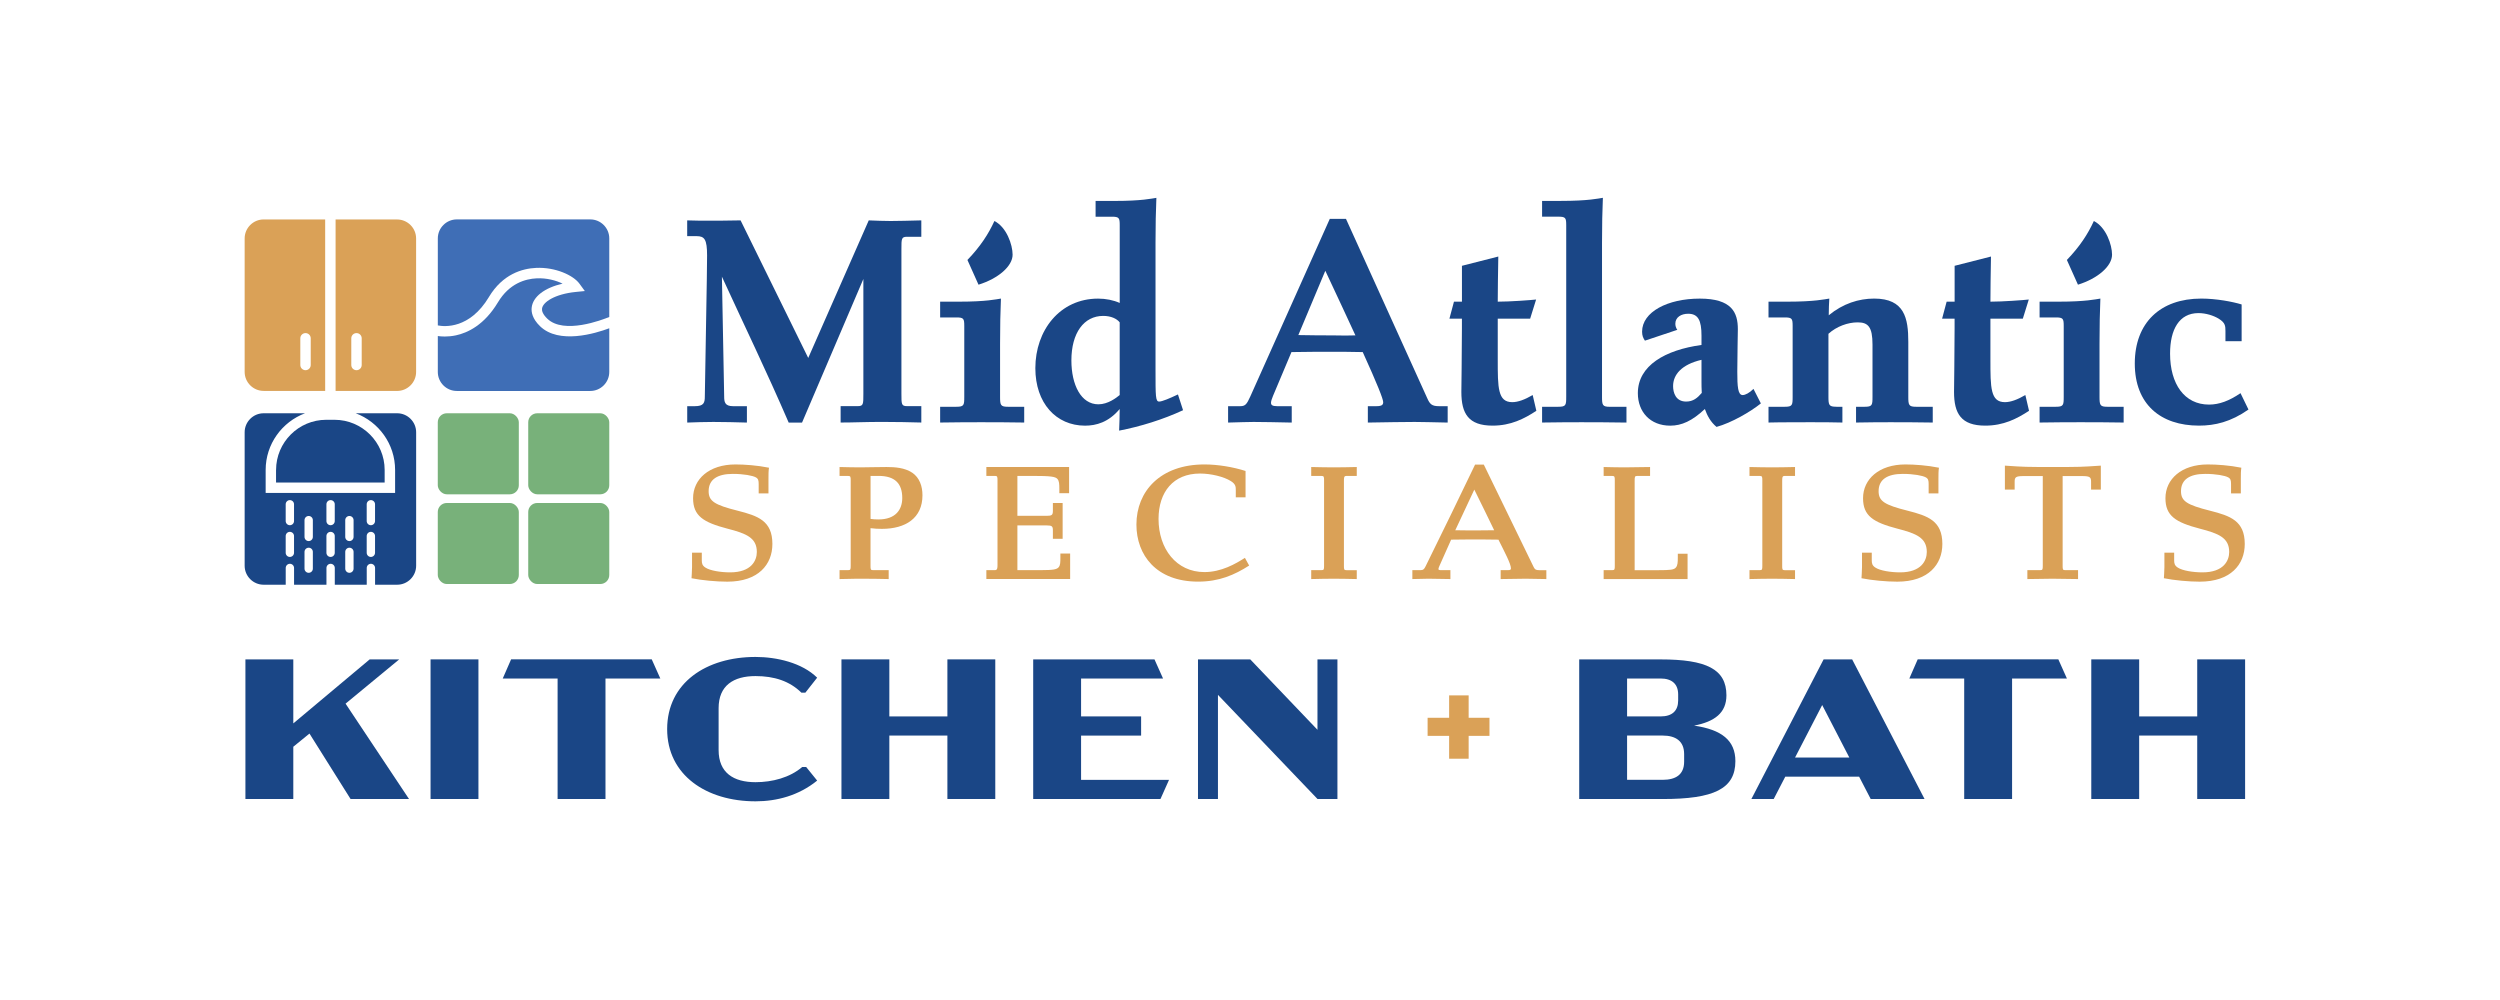 <svg xmlns="http://www.w3.org/2000/svg" id="Layer_1" viewBox="0 0 720 288"><defs><style>      .st0 {        fill: #daa157;      }      .st1 {        fill: #3f6eb6;      }      .st2 {        fill: #78b17a;      }      .st3 {        fill: #1a4686;      }    </style></defs><g><path class="st3" d="M248.67,80.3l-17.68,41.4h-3.85c-6.38-14.78-12.77-27.95-19.23-42.02l.65,34.45c0,1.6.16,2.85,2.54,2.85h4.01v4.72c-3.03-.09-6.63-.18-9.66-.18s-4.58.09-7.53.18v-4.72h2.21c2.54,0,2.86-.98,2.86-2.76.65-35.17.65-40.33.65-40.6,0-4.72-.74-5.61-3.03-5.61h-2.7v-4.54c3.03.09,3.93.09,5.48.09,1.39,0,7.2,0,9.9-.09l19.48,39.62,17.43-39.62c2.13.09,4.5.18,6.3.18,2.37,0,5.07-.09,8.84-.18v4.72h-4.09c-1.64,0-1.64.53-1.64,3.56v41.66c0,3.03,0,3.56,1.64,3.56h4.09v4.72c-3.76-.09-6.63-.18-11.37-.18s-8.1.18-11.87.18v-4.72h4.91c1.64,0,1.64-.53,1.64-3.56v-33.12Z"></path><path class="st3" d="M282.87,121.6c-1.72,0-8.59,0-12.11.09v-4.54h4.66c2.21,0,2.29-.45,2.29-2.85v-20.39c0-2.14-.16-2.49-2.29-2.49h-4.66v-4.54h5.48c7.86,0,10.8-.71,12.03-.89-.16,3.29-.25,8.28-.25,13v15.31c0,2.4.16,2.85,2.29,2.85h4.66v4.54c-3.44-.09-10.39-.09-12.11-.09ZM278.62,74.87c3.76-3.92,6.06-7.48,7.77-11.22,3.52,1.78,5.24,6.86,5.24,9.7,0,3.29-4.09,6.86-9.82,8.64l-3.19-7.12Z"></path><path class="st3" d="M322.48,117.78c-3.19,3.83-6.79,4.81-9.98,4.81-8.35,0-14.32-6.5-14.32-16.56,0-10.86,7.04-20.03,18.08-20.03,2.21,0,4.42.44,6.22,1.25v-22.35c0-2.14-.16-2.49-2.29-2.49h-4.66v-4.54h5.48c7.86,0,10.8-.71,12.03-.89-.16,3.29-.25,8.28-.25,13v36.32c0,8.01,0,9.35,1.06,9.35.82,0,2.95-.89,5.4-2.05l1.47,4.54c-5.73,2.67-12.36,4.72-18.41,5.88.08-2.31.16-4.01.16-6.23ZM322.48,92.85c-.82-1.07-2.54-1.87-4.75-1.87-5.57,0-9.17,4.9-9.17,12.82,0,7.03,2.78,12.64,7.77,12.64,2.78,0,5.16-1.87,6.14-2.67v-20.92Z"></path><path class="st3" d="M371.94,101.4l-5.32,12.64c-.33.8-.57,1.51-.57,1.96,0,.71.49.98,1.8.98h4.17v4.72c-3.76-.09-8.92-.18-10.97-.18-1.8,0-3.85.09-7.36.18v-4.72h3.52c1.47,0,1.88-.62,2.86-2.76l22.91-51.19h4.66l23.4,51.64c.74,1.69,1.31,2.31,3.35,2.31h2.54v4.72c-4.58-.09-7.2-.18-9.49-.18s-9.08.09-13.5.18v-4.72h2.46c1.64,0,1.96-.44,1.96-1.16,0-.89-1.64-5.07-5.89-14.42-3.44-.09-7.2-.09-9-.09s-7.45,0-11.54.09ZM373.91,96.5c3.6.09,8.1.09,9.66.09,1.31,0,3.68.09,6.79,0-2.29-5.07-5.16-11.04-8.67-18.61l-7.77,18.52Z"></path><path class="st3" d="M418.75,86.88h2.29v-10.33l10.47-2.67c-.08,5.34-.16,9.44-.16,13,3.52,0,9.57-.45,11.05-.62l-1.72,5.52h-9.33v11.84c0,8.01,0,12.2,4.17,12.2,1.64,0,3.6-.71,5.89-2.05l1.06,4.54c-3.52,2.31-7.37,4.27-12.6,4.27-6.96,0-9-3.47-9-9.7,0-1.78.16-10.68.16-18.16v-2.94h-3.6l1.31-4.9Z"></path><path class="st3" d="M456.23,121.6c-1.72,0-8.59,0-12.11.09v-4.54h4.66c2.21,0,2.29-.45,2.29-2.85v-49.41c0-2.14-.16-2.49-2.29-2.49h-4.66v-4.54h5.48c7.86,0,10.8-.71,12.03-.89-.16,3.29-.25,8.28-.25,13v44.34c0,2.4.16,2.85,2.29,2.85h4.75v4.54c-3.44-.09-10.47-.09-12.19-.09Z"></path><path class="st3" d="M491.01,117.78c-3.68,3.47-6.71,4.81-9.98,4.81-5.81,0-9.33-4.01-9.33-9.35,0-8.01,7.94-12.46,18.33-13.89v-2.67c0-4.45-.98-6.32-3.85-6.32-1.96,0-3.68.98-3.68,2.85,0,1.16.57,1.78.57,1.78l-9.33,3.12c-.49-.71-.82-1.42-.82-2.58,0-5.7,7.36-9.53,16.61-9.53s10.97,4.01,10.97,8.81c0,1.6-.16,7.92-.16,12.2s.16,6.77,1.55,6.77c.74,0,1.96-.62,3.11-1.78l2.13,4.18c-2.95,2.4-8.51,5.61-12.77,6.77-1.72-1.42-2.7-3.29-3.36-5.16ZM490.11,113.15c-.08-1.25-.08-2.49-.08-3.47v-6.05c-5.73,1.34-8.18,4.27-8.18,7.57,0,1.87.74,4.45,3.76,4.45,2.05,0,3.27-1.07,4.5-2.49Z"></path><path class="st3" d="M528.89,117.15h1.72v4.54c-3.44-.09-5.48-.09-9.17-.09-.25,0-9.66,0-12.11.09v-4.54h4.66c2.21,0,2.29-.45,2.29-2.85v-20.39c0-2.14-.16-2.49-2.29-2.49h-4.66v-4.54h5.48c7.86,0,10.8-.71,12.03-.89-.08,1.34-.16,3.03-.16,4.81,4.09-3.38,8.67-4.81,13.09-4.81,8.76,0,9.82,5.7,9.82,12.46v15.85c0,2.4.16,2.85,2.29,2.85h4.75v4.54c-3.44-.09-10.47-.09-12.19-.09s-6.38,0-9.9.09v-4.54h2.45c2.21,0,2.29-.45,2.29-2.85v-15.05c0-5.07-1.23-6.41-4.26-6.41-2.86,0-6.06,1.16-8.43,3.29v18.16c0,2.4.16,2.85,2.29,2.85Z"></path><path class="st3" d="M560.64,86.88h2.29v-10.33l10.47-2.67c-.08,5.34-.16,9.44-.16,13,3.52,0,9.57-.45,11.05-.62l-1.72,5.52h-9.33v11.84c0,8.01,0,12.2,4.17,12.2,1.64,0,3.6-.71,5.89-2.05l1.06,4.54c-3.52,2.31-7.37,4.27-12.6,4.27-6.96,0-9-3.47-9-9.7,0-1.78.16-10.68.16-18.16v-2.94h-3.6l1.31-4.9Z"></path><path class="st3" d="M599.51,121.6c-1.72,0-8.59,0-12.11.09v-4.54h4.66c2.21,0,2.29-.45,2.29-2.85v-20.39c0-2.14-.16-2.49-2.29-2.49h-4.66v-4.54h5.48c7.86,0,10.8-.71,12.03-.89-.16,3.29-.25,8.28-.25,13v15.31c0,2.4.16,2.85,2.29,2.85h4.66v4.54c-3.44-.09-10.39-.09-12.11-.09ZM595.26,74.87c3.76-3.92,6.06-7.48,7.77-11.22,3.52,1.78,5.24,6.86,5.24,9.7,0,3.29-4.09,6.86-9.82,8.64l-3.19-7.12Z"></path><path class="st3" d="M647.55,117.95c-5.07,3.56-9.66,4.63-14.24,4.63-11.05,0-18.49-6.14-18.49-17.89s7.36-18.7,19.15-18.7c4.26,0,9,.89,11.62,1.69v10.59h-4.66v-2.94c0-1.51-.08-2.4-1.96-3.56-1.47-.89-3.68-1.6-5.81-1.6-5.56,0-8.18,4.72-8.18,11.66,0,8.81,4.17,14.69,11.21,14.69,2.95,0,5.81-1.07,9.08-3.29l2.29,4.72Z"></path></g><g><path class="st0" d="M218.5,142.1v-2.66c0-1.04-.1-1.58-.84-1.97-.89-.49-3.45-.99-6.61-.99-4.39,0-6.96,1.58-6.96,4.98,0,2.86,1.68,3.95,8.39,5.63,5.82,1.48,9.97,2.91,9.97,9.57,0,5.92-4.05,10.86-12.98,10.86-3.11,0-7.4-.39-10.31-.99,0-.3.15-1.97.15-3.21v-4.15h2.81v2.22c0,.79.1,1.48,1.04,2.07,1.33.89,4.44,1.38,7.11,1.38,6.12,0,7.7-3.4,7.7-5.87,0-4.1-3.06-5.33-8.44-6.71-7.01-1.83-9.92-3.7-9.92-8.78,0-5.48,4.59-9.72,12.19-9.72,2.62,0,6.27.25,9.67.94-.15.89-.15,2.02-.15,3.21v4.19h-2.81Z"></path><path class="st0" d="M255.95,166.77c-1.97-.05-5.33-.1-7.55-.1h-1.63c-1.43,0-3.01.05-4.98.1v-2.57h2.47c.69,0,.74-.2.74-1.23v-24.67c0-.99-.05-1.23-.74-1.23h-2.47v-2.57c2.27.05,3.95.1,5.97.1,1.73,0,4.89-.1,7.55-.1,2.47,0,5.23.2,7.4,1.63,2.12,1.43,2.96,3.9,2.96,6.51,0,6.56-4.84,9.67-11.7,9.67-1.04,0-2.12-.05-3.26-.2v10.86c0,1.04.05,1.23.74,1.23h4.49v2.57ZM250.72,137.06v12.39c.64.1,1.53.15,2.27.15,4.98,0,6.86-2.86,6.86-6.17,0-4.19-2.12-6.37-6.81-6.37h-2.32Z"></path><path class="st0" d="M284.07,166.77v-2.57h2.47c.69,0,.74-.59.74-1.48v-24.43c0-.99-.05-1.23-.74-1.23h-2.47v-2.57h23.83v7.55h-2.81v-1.28c0-1.38-.05-2.22-.54-2.81-.59-.69-1.92-.89-7.3-.89h-4.24v11.5h8.39c1.58,0,1.83-.25,1.83-1.48v-2.22h2.81v10.31h-2.81v-2.42c0-1.18-.25-1.43-1.83-1.43h-8.39v12.88h6.76c3.55,0,4.59-.2,5.13-.84.49-.59.49-1.43.49-2.91v-1.04h2.81v7.35h-24.13Z"></path><path class="st0" d="M359.77,162.87c-4.24,2.71-8.64,4.64-14.71,4.64-12.09,0-17.77-7.7-17.77-16.43,0-9.62,6.91-17.32,19.59-17.32,3.9,0,8.24.74,11.84,1.88v7.6h-2.81v-2.02c0-.99,0-1.78-1.43-2.67-2.02-1.28-5.77-2.17-8.88-2.17-7.7,0-11.94,5.33-11.94,13.08,0,8.54,5.08,15.3,13.22,15.3,4.84,0,8.98-2.37,11.65-4.1l1.23,2.22Z"></path><path class="st0" d="M390.75,166.77c-2.27-.05-4.69-.1-6.66-.1s-4.19.05-6.46.1v-2.57h2.96c.69,0,.74-.2.74-1.23v-24.67c0-.99-.05-1.23-.74-1.23h-2.96v-2.57c2.27.05,4.44.1,6.46.1s4.39-.05,6.66-.1v2.57h-2.96c-.74,0-.74.39-.74,1.63v24.28c0,1.04.05,1.23.74,1.23h2.96v2.57Z"></path><path class="st0" d="M445.37,166.77c-2.76-.05-4.59-.1-5.97-.1s-4.54.05-7.21.1v-2.57h2.12c.64,0,.84-.15.84-.49,0-1.33-1.78-4.64-3.6-8.29-2.32-.05-5.43-.05-6.51-.05s-4.59,0-7.11.05l-3.41,7.65c-.15.35-.25.64-.25.79,0,.25.15.34.69.34h2.76v2.57c-2.27-.05-5.08-.1-6.32-.1-1.08,0-2.52.05-4.64.1v-2.57h2.42c.74,0,.99-.3,1.38-1.08,5.48-11.15,9.38-19.1,14.26-29.31h2.52l14.36,29.51c.34.69.64.89,1.58.89h2.07v2.57ZM419.12,152.71c2.22.05,5.03.05,5.97.05.79,0,3.01,0,5.23-.05-1.63-3.46-3.55-7.25-5.72-11.7l-5.48,11.7Z"></path><path class="st0" d="M461.85,166.77v-2.57h2.47c.69,0,.74-.2.74-1.23v-24.67c0-.99-.05-1.23-.74-1.23h-2.47v-2.57c2.27.05,3.95.1,5.97.1s5.13-.05,7.4-.1v2.57h-3.7c-.69,0-.74.2-.74,1.43v25.71h6.81c3.45,0,4.54-.1,5.08-.79.49-.59.54-1.48.54-2.86v-1.09h2.81v7.3h-24.18Z"></path><path class="st0" d="M516.97,166.77c-2.27-.05-4.69-.1-6.66-.1s-4.19.05-6.46.1v-2.57h2.96c.69,0,.74-.2.74-1.23v-24.67c0-.99-.05-1.23-.74-1.23h-2.96v-2.57c2.27.05,4.44.1,6.46.1s4.39-.05,6.66-.1v2.57h-2.96c-.74,0-.74.39-.74,1.63v24.28c0,1.04.05,1.23.74,1.23h2.96v2.57Z"></path><path class="st0" d="M555.45,142.1v-2.66c0-1.04-.1-1.58-.84-1.97-.89-.49-3.45-.99-6.61-.99-4.39,0-6.96,1.58-6.96,4.98,0,2.86,1.68,3.95,8.39,5.63,5.82,1.48,9.97,2.91,9.97,9.57,0,5.92-4.05,10.86-12.98,10.86-3.11,0-7.4-.39-10.31-.99,0-.3.15-1.97.15-3.21v-4.15h2.81v2.22c0,.79.1,1.48,1.04,2.07,1.33.89,4.44,1.38,7.11,1.38,6.12,0,7.7-3.4,7.7-5.87,0-4.1-3.06-5.33-8.44-6.71-7.01-1.83-9.92-3.7-9.92-8.78,0-5.48,4.59-9.72,12.19-9.72,2.62,0,6.27.25,9.67.94-.15.89-.15,2.02-.15,3.21v4.19h-2.81Z"></path><path class="st0" d="M598.48,166.77c-2.27-.05-5.43-.1-7.4-.1s-4.93.05-7.2.1v-2.57h3.7c.69,0,.74-.2.74-1.23v-25.86h-5.58c-2.22,0-2.52.34-2.52,1.63v2.27h-2.81v-6.91c2.02.1,4.39.39,9.47.39h8.69c5.08,0,7.45-.3,9.47-.39v6.91h-2.81v-2.27c0-1.28-.3-1.63-2.52-1.63h-5.67v25.86c0,1.04.05,1.23.74,1.23h3.7v2.57Z"></path><path class="st0" d="M642.54,142.1v-2.66c0-1.04-.1-1.58-.84-1.97-.89-.49-3.45-.99-6.61-.99-4.39,0-6.96,1.58-6.96,4.98,0,2.86,1.68,3.95,8.39,5.63,5.82,1.48,9.97,2.91,9.97,9.57,0,5.92-4.05,10.86-12.98,10.86-3.11,0-7.4-.39-10.31-.99,0-.3.15-1.97.15-3.21v-4.15h2.81v2.22c0,.79.1,1.48,1.04,2.07,1.33.89,4.44,1.38,7.11,1.38,6.12,0,7.7-3.4,7.7-5.87,0-4.1-3.06-5.33-8.44-6.71-7.01-1.83-9.92-3.7-9.92-8.78,0-5.48,4.59-9.72,12.19-9.72,2.62,0,6.27.25,9.67.94-.15.89-.15,2.02-.15,3.21v4.19h-2.81Z"></path></g><g><path class="st3" d="M89.12,211.27l-4.65,3.79v15.05h-13.79v-40.21h13.79v18.44l22-18.44h8.5l-15.45,12.75,18.27,27.46h-16.83l-11.83-18.84Z"></path><path class="st3" d="M124,189.9h13.79v40.21h-13.79v-40.21Z"></path><path class="st3" d="M174.38,195.41v34.7h-13.79v-34.7h-15.8l2.41-5.52h40.5l2.47,5.52h-15.8Z"></path><path class="st3" d="M192.14,210c0-13.39,11.32-20.8,25.45-20.8,6.09,0,13.39,1.67,17.75,5.97l-3.39,4.31h-1.15c-3.39-3.33-7.81-4.77-13.21-4.77-6.32,0-10.63,2.7-10.63,9.25v12.06c0,6.55,4.31,9.25,10.63,9.25,4.83,0,9.88-1.32,13.44-4.37h1.15l3.16,3.91c-5.29,4.31-11.66,5.97-17.75,5.97-14.13,0-25.45-7.53-25.45-20.8Z"></path><path class="st3" d="M286.64,189.9v40.21h-13.79v-18.27h-16.72v18.27h-13.79v-40.21h13.79v16.43h16.72v-16.43h13.79Z"></path><path class="st3" d="M297.56,189.9h34.93l2.47,5.52h-23.61v10.91h17.29v5.52h-17.29v12.75h25.33l-2.47,5.52h-36.65v-40.21Z"></path><path class="st3" d="M385.18,189.9v40.21h-5.74l-28.67-29.99v29.99h-5.75v-40.21h15.05l19.36,20.28v-20.28h5.74Z"></path><path class="st0" d="M417.35,211.93h-6.2v-5.21h6.2v-6.45h5.62v6.45h6v5.21h-6v6.58h-5.62v-6.58Z"></path><path class="st3" d="M499.79,219.2c0,8.04-6.26,10.92-20.97,10.92h-24.01v-40.21h23.44c13.1,0,18.96,2.76,18.96,10.34,0,5.06-3.39,7.58-9.31,8.73,7.93,1.15,11.89,4.25,11.89,10.23ZM468.6,206.33h9.65c3.39,0,5.06-1.67,5.06-4.6v-1.72c0-2.99-1.78-4.6-5.06-4.6h-9.65v10.91ZM485.03,217.18c0-3.73-2.41-5.34-6.2-5.34h-10.23v12.75h10.23c3.79,0,6.2-1.49,6.2-5.23v-2.18Z"></path><path class="st3" d="M535.42,223.68h-21.26l-3.33,6.43h-6.43l20.8-40.21h8.22l20.85,40.21h-15.51l-3.33-6.43ZM532.6,218.16l-7.81-15.11-7.81,15.11h15.63Z"></path><path class="st3" d="M579.48,195.41v34.7h-13.79v-34.7h-15.8l2.41-5.52h40.5l2.47,5.52h-15.8Z"></path><path class="st3" d="M646.59,189.9v40.21h-13.79v-18.27h-16.72v18.27h-13.79v-40.21h13.79v16.43h16.72v-16.43h13.79Z"></path></g><g><path class="st1" d="M140.81,85.53c3.96-6.6,9.59-8.2,13.62-8.38,5.55-.24,10.69,2.13,12.46,4.56l1.54,2.11-2.6.26c-6.06.61-9.54,2.95-9.73,4.83-.06.58.15,1.54,1.51,2.86,4.76,4.62,15.85.35,17.86-.48v-22.63c0-3.01-2.46-5.47-5.47-5.47h-38.44c-3.01,0-5.47,2.46-5.47,5.47v25.06c1.91.38,9.16,1.09,14.74-8.21Z"></path><path class="st1" d="M155.52,93.94c-2.22-2.15-2.53-4.08-2.4-5.32.33-3.17,3.71-5.73,8.9-6.93-1.89-.93-4.57-1.66-7.44-1.53-3.29.15-7.91,1.46-11.18,6.92-3.93,6.55-8.74,8.78-12.09,9.5-1.18.25-2.27.34-3.2.34-.8,0-1.48-.06-2.02-.14v10.35c0,3.01,2.46,5.47,5.47,5.47h38.44c3.01,0,5.47-2.46,5.47-5.47v-12.59c-4.03,1.51-14.5,4.69-19.95-.6Z"></path></g><g><path class="st0" d="M114.37,63.2h-17.72v49.39h17.72c3.01,0,5.47-2.46,5.47-5.47v-38.44c0-3.01-2.46-5.47-5.47-5.47ZM104.17,105.12c0,.83-.67,1.5-1.5,1.5s-1.5-.67-1.5-1.5v-7.69c0-.83.67-1.5,1.5-1.5s1.5.67,1.5,1.5v7.69Z"></path><path class="st0" d="M93.65,63.2h-17.72c-3.01,0-5.47,2.46-5.47,5.47v38.44c0,3.01,2.46,5.47,5.47,5.47h17.72v-49.39ZM87.99,106.62c-.83,0-1.5-.67-1.5-1.5v-7.69c0-.83.67-1.5,1.5-1.5s1.5.67,1.5,1.5v7.69c0,.83-.67,1.5-1.5,1.5Z"></path></g><g><path class="st3" d="M79.5,135.34v3.62h31.28v-3.62c0-7.96-6.48-14.44-14.44-14.44h-2.39c-7.96,0-14.44,6.48-14.44,14.44Z"></path><path class="st3" d="M114.37,119.02h-11.92c6.61,2.48,11.34,8.85,11.34,16.32v6.62h-37.28v-6.62c0-7.47,4.73-13.84,11.34-16.32h-11.92c-3.01,0-5.47,2.46-5.47,5.47v38.44c0,3.01,2.46,5.47,5.47,5.47h6.36v-4.83c0-.66.54-1.2,1.2-1.2s1.2.54,1.2,1.2v4.83h9.33v-4.83c0-.66.54-1.2,1.2-1.2s1.2.54,1.2,1.2v4.83h9.2v-4.83c0-.66.54-1.2,1.2-1.2s1.2.54,1.2,1.2v4.83h6.36c3.01,0,5.47-2.46,5.47-5.47v-38.44c0-3.01-2.46-5.47-5.47-5.47ZM84.68,159.2c0,.66-.54,1.2-1.2,1.2s-1.2-.54-1.2-1.2v-4.83c0-.66.54-1.2,1.2-1.2s1.2.54,1.2,1.2v4.83ZM84.68,150.06c0,.66-.54,1.2-1.2,1.2s-1.2-.54-1.2-1.2v-4.83c0-.66.54-1.2,1.2-1.2s1.2.54,1.2,1.2v4.83ZM90.1,163.77c0,.66-.54,1.2-1.2,1.2s-1.2-.54-1.2-1.2v-4.83c0-.66.54-1.2,1.2-1.2s1.2.54,1.2,1.2v4.83ZM90.1,154.63c0,.66-.54,1.2-1.2,1.2s-1.2-.54-1.2-1.2v-4.83c0-.66.54-1.2,1.2-1.2s1.2.54,1.2,1.2v4.83ZM96.41,159.2c0,.66-.54,1.2-1.2,1.2s-1.2-.54-1.2-1.2v-4.83c0-.66.54-1.2,1.2-1.2s1.2.54,1.2,1.2v4.83ZM96.41,150.06c0,.66-.54,1.2-1.2,1.2s-1.2-.54-1.2-1.2v-4.83c0-.66.54-1.2,1.2-1.2s1.2.54,1.2,1.2v4.83ZM101.83,163.77c0,.66-.54,1.2-1.2,1.2s-1.2-.54-1.2-1.2v-4.83c0-.66.54-1.2,1.2-1.2s1.2.54,1.2,1.2v4.83ZM101.83,154.63c0,.66-.54,1.2-1.2,1.2s-1.2-.54-1.2-1.2v-4.83c0-.66.54-1.2,1.2-1.2s1.2.54,1.2,1.2v4.83ZM108.01,159.2c0,.66-.54,1.2-1.2,1.2s-1.2-.54-1.2-1.2v-4.83c0-.66.54-1.2,1.2-1.2s1.2.54,1.2,1.2v4.83ZM108.01,150.06c0,.66-.54,1.2-1.2,1.2s-1.2-.54-1.2-1.2v-4.83c0-.66.54-1.2,1.2-1.2s1.2.54,1.2,1.2v4.83Z"></path></g><rect class="st2" x="126.08" y="119.02" width="23.34" height="23.34" rx="2.59" ry="2.59"></rect><rect class="st2" x="152.13" y="119.02" width="23.34" height="23.34" rx="2.59" ry="2.59"></rect><rect class="st2" x="126.08" y="144.86" width="23.34" height="23.34" rx="2.59" ry="2.59"></rect><rect class="st2" x="152.13" y="144.86" width="23.34" height="23.34" rx="2.59" ry="2.59"></rect></svg>